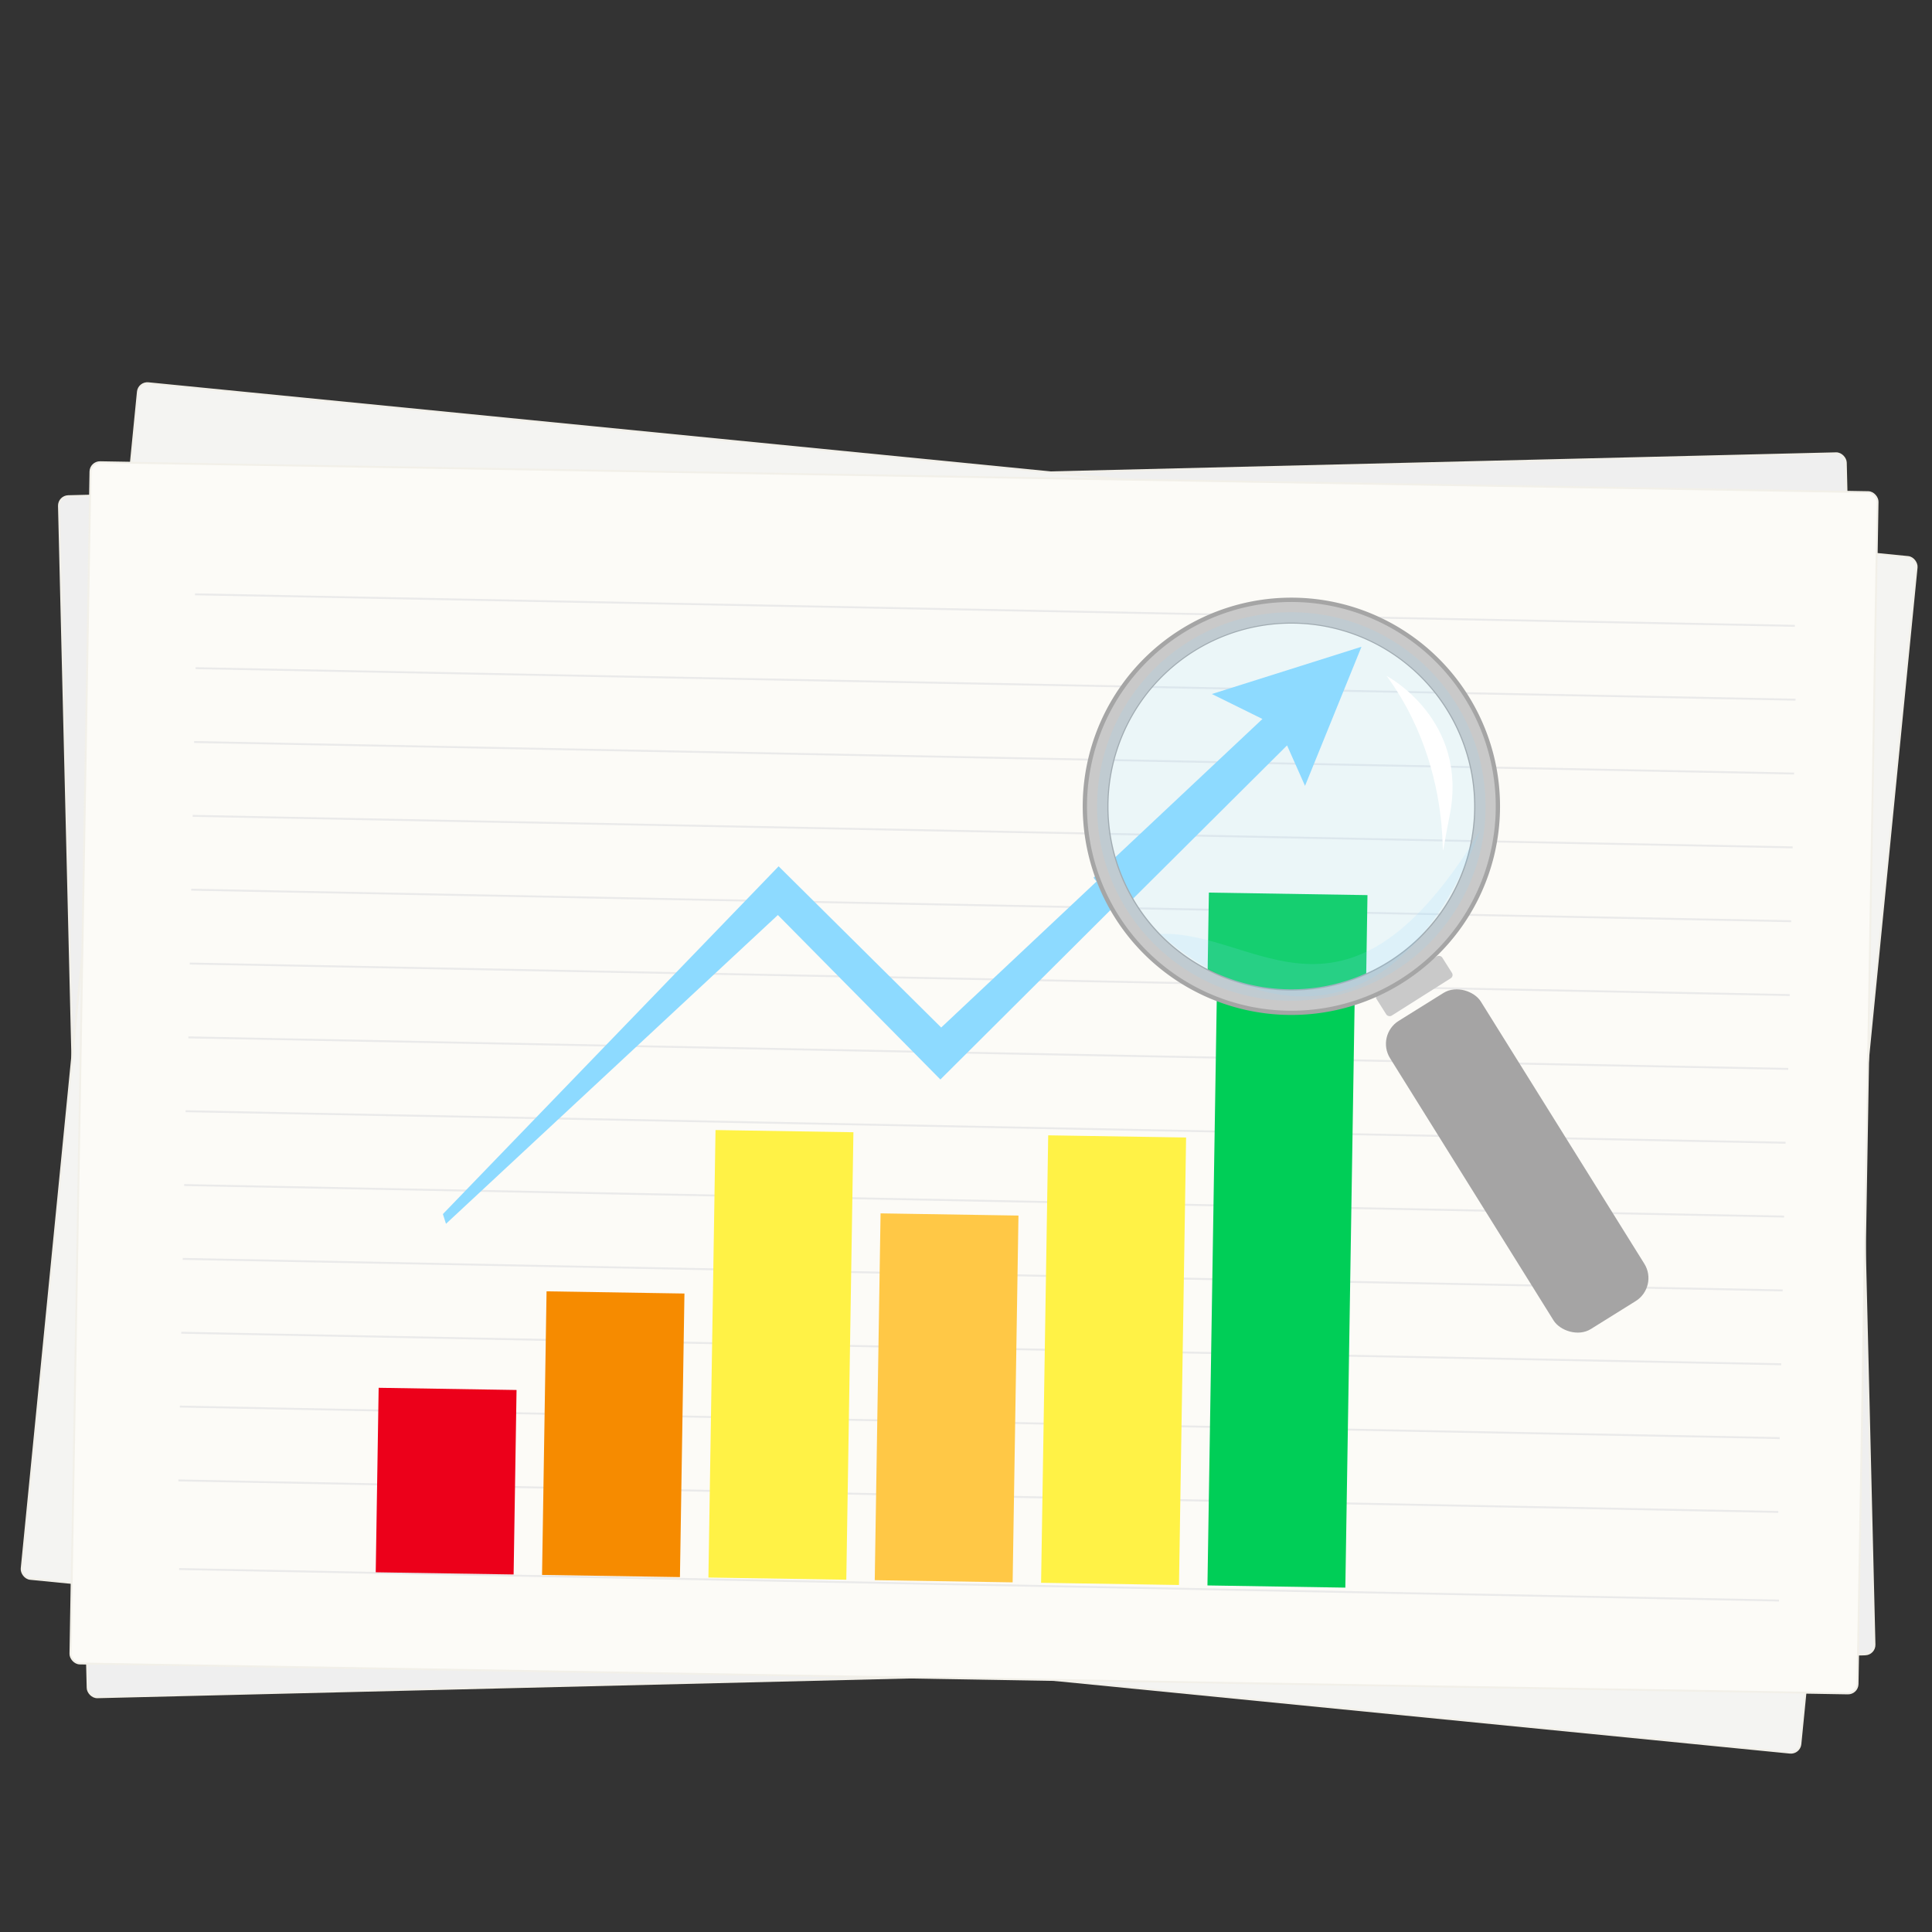 <svg id="Layer_1" data-name="Layer 1" xmlns="http://www.w3.org/2000/svg" viewBox="0 0 500 500"><rect x="0" y="0" width="500" height="500" fill="#333333" stroke="none"/><defs><style>.cls-1{fill:#efefef;}.cls-1,.cls-2,.cls-3{stroke:#f2f0e9;}.cls-1,.cls-2,.cls-3,.cls-4{stroke-miterlimit:10;stroke-width:0.5px;}.cls-2{fill:#f4f4f2;}.cls-3{fill:#fcfbf7;}.cls-4{fill:none;stroke:#eaeaea;}.cls-13,.cls-5{fill:#8ddaff;}.cls-6{fill:#00ce57;}.cls-7{fill:#ec001a;}.cls-8{fill:#f68b00;}.cls-9{fill:#ffc846;}.cls-10{fill:#fff246;}.cls-11{fill:#c9c9c9;}.cls-12{fill:#a5a5a5;}.cls-13{opacity:0.15;}.cls-14{fill:#fff;}.cls-15{fill:#a5a4a4;}</style></defs><title>short-term-outlook</title><rect class="cls-1" x="18.9" y="122.82" width="462.56" height="310.92" rx="2.46" ry="2.46" transform="translate(-6.67 6.15) rotate(-1.39)"/><rect class="cls-2" x="19.54" y="120.91" width="462.56" height="310.92" rx="2.46" ry="2.46" transform="translate(28.37 -23.3) rotate(5.64)"/><rect class="cls-3" x="20.81" y="123.46" width="462.56" height="310.92" rx="2.46" ry="2.46" transform="translate(4.74 -4.21) rotate(0.97)"/><line class="cls-4" x1="50.62" y1="172.92" x2="464.68" y2="181.08"/><line class="cls-4" x1="50.46" y1="153.81" x2="464.51" y2="161.97"/><line class="cls-4" x1="50.24" y1="192.03" x2="464.3" y2="200.19"/><line class="cls-4" x1="49.87" y1="211.14" x2="463.93" y2="219.3"/><line class="cls-4" x1="49.49" y1="230.25" x2="463.55" y2="238.41"/><line class="cls-4" x1="49.11" y1="249.36" x2="463.17" y2="257.52"/><line class="cls-4" x1="48.74" y1="268.47" x2="462.8" y2="276.63"/><line class="cls-4" x1="48.04" y1="287.58" x2="462.1" y2="295.74"/><line class="cls-4" x1="47.67" y1="306.69" x2="461.72" y2="314.85"/><line class="cls-4" x1="47.29" y1="325.8" x2="461.35" y2="333.96"/><line class="cls-4" x1="46.91" y1="344.91" x2="460.97" y2="353.07"/><line class="cls-4" x1="46.54" y1="364.02" x2="460.59" y2="372.18"/><line class="cls-4" x1="46.16" y1="383.13" x2="460.22" y2="391.29"/><line class="cls-4" x1="46.36" y1="406.06" x2="460.41" y2="414.22"/><path class="cls-5" d="M288.26,223.92l-44.68,42L201.51,224.2l-86.89,90,.8,2.52,85.89-79.91,42.06,42.56,50.74-50.55A48.19,48.19,0,0,1,288.26,223.92Z"/><rect class="cls-6" x="322.3" y="221.68" width="21.78" height="41.05" transform="translate(85.74 571.52) rotate(-89.09)"/><rect class="cls-7" x="91.57" y="365.45" width="47.75" height="35.69" transform="translate(-269.62 492.66) rotate(-89.09)"/><rect class="cls-8" x="122" y="353.31" width="73.4" height="35.69" transform="translate(-214.92 523.96) rotate(-89.09)"/><rect class="cls-9" x="197.5" y="343.9" width="94.94" height="35.69" transform="translate(-120.61 600.96) rotate(-89.09)"/><rect class="cls-10" x="230.28" y="334.15" width="115.82" height="35.69" transform="translate(-68.33 634.57) rotate(-89.09)"/><rect class="cls-10" x="144.18" y="332.79" width="115.82" height="35.69" transform="translate(-151.7 547.14) rotate(-89.09)"/><rect class="cls-6" x="247.87" y="308.97" width="167.56" height="35.69" transform="translate(-0.38 653.24) rotate(-89.09)"/><path class="cls-5" d="M313.63,179.61l13.09,6.46L283,227.15a40.29,40.29,0,0,1,5.88,9.76l44.21-44,4.65,10.47,14.61-36Z"/><rect class="cls-11" x="355.96" y="251.82" width="20.11" height="6.7" rx="1" ry="1" transform="translate(-79.72 235.23) rotate(-32.32)"/><path class="cls-12" d="M306.1,164.32a52.54,52.54,0,1,0,72.49,16.31A52.53,52.53,0,0,0,306.1,164.32Zm53.39,84.39a47.32,47.32,0,1,1,14.69-65.29A47.33,47.33,0,0,1,359.49,248.71Z"/><path class="cls-12" d="M305.3,163.06a54,54,0,1,0,74.56,16.77A54,54,0,0,0,305.3,163.06Zm54.91,86.78a48.66,48.66,0,1,1,15.1-67.14A48.66,48.66,0,0,1,360.21,249.84Z"/><path class="cls-11" d="M305.91,164a52.89,52.89,0,1,0,73,16.42A52.89,52.89,0,0,0,305.91,164ZM359.65,249a47.62,47.62,0,1,1,14.79-65.71A47.63,47.63,0,0,1,359.65,249Z"/><circle class="cls-13" cx="334.19" cy="208.72" r="50.27"/><path class="cls-14" d="M358.87,174.94s21.29,11.17,16.29,36.17S379.89,203.61,358.87,174.94Z"/><path class="cls-13" d="M300.2,241.7s52.71,50.47,82.94-26.84C348.31,272.4,325.25,240.64,300.2,241.7Z"/><rect class="cls-15" x="378.27" y="250.25" width="27.65" height="93.83" rx="7" ry="7" transform="matrix(0.85, -0.53, 0.53, 0.85, -98.13, 255.68)"/></svg>